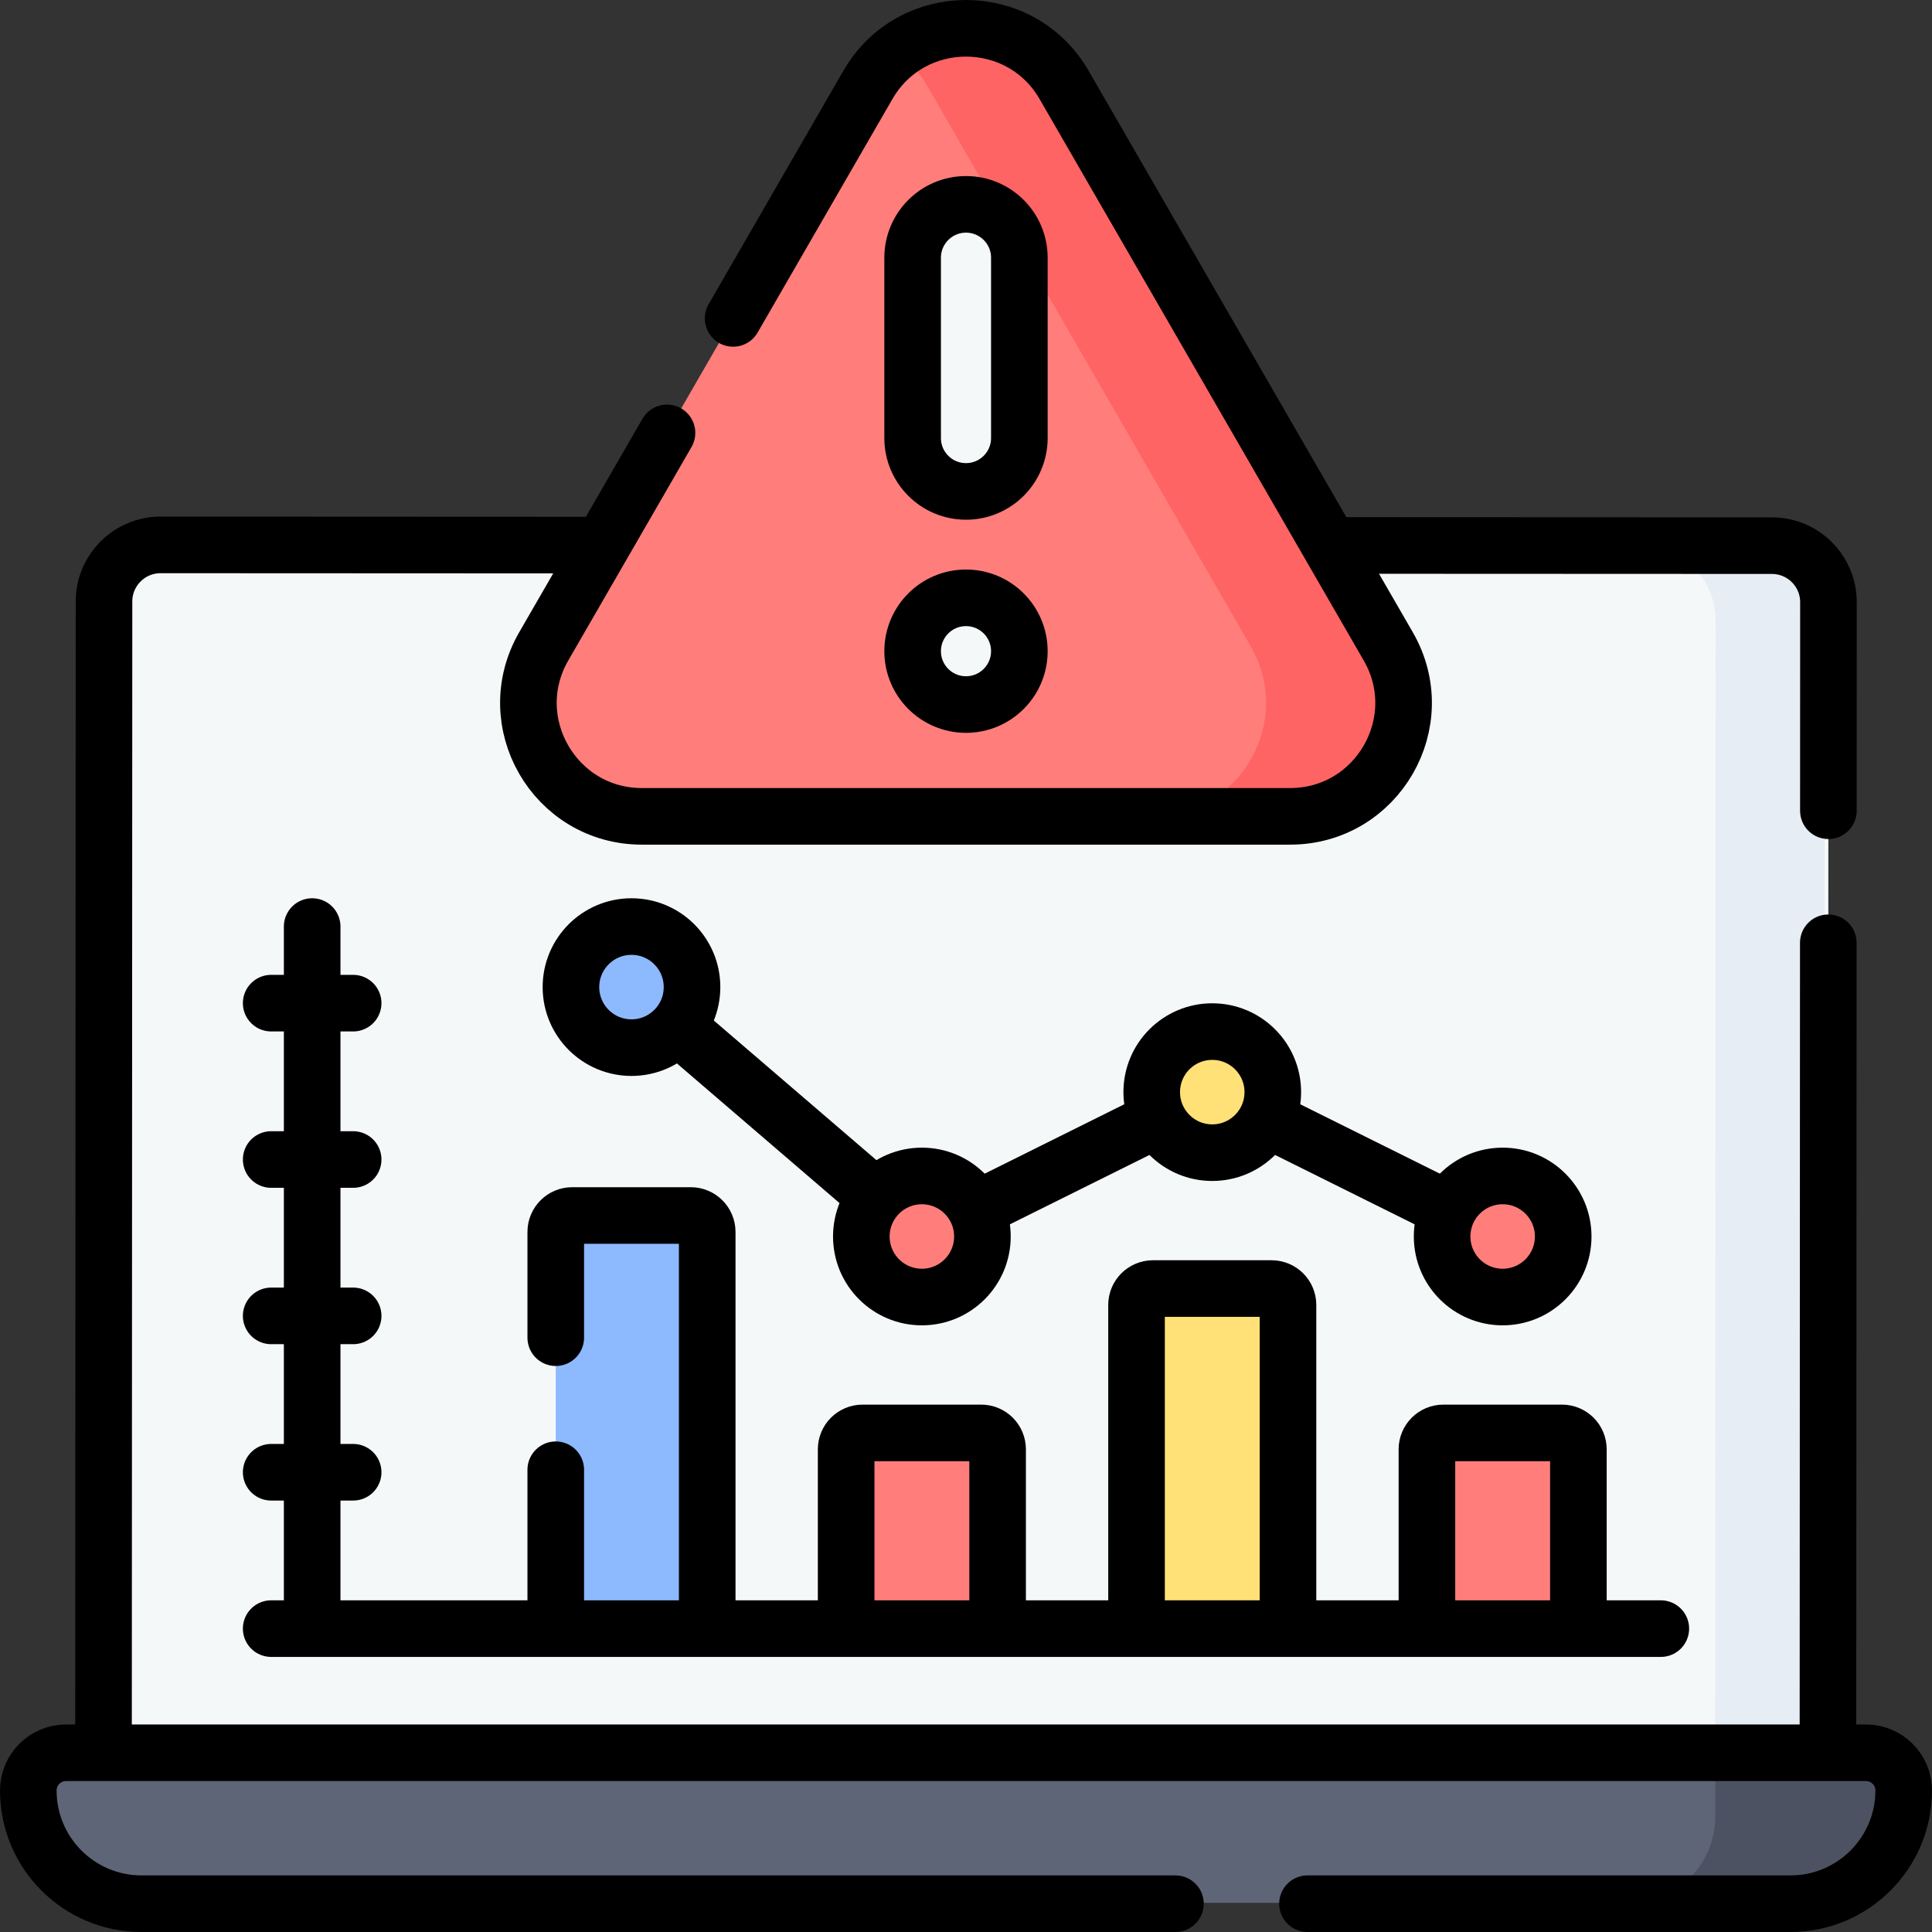 <svg version="1.1" id="Capa_1" xmlns="http://www.w3.org/2000/svg" xmlns:xlink="http://www.w3.org/1999/xlink" x="0px" y="0px" viewBox="0 0 512.003 512.003" style="enable-background:new 0 0 512.003 512.003;" xml:space="preserve">
<rect x="0" y="0" width="512.003" height="512.003" fill="#333333" stroke="none"/>
<g>
	<g>
		<g>
			<path style="fill:#F5F8F9;" d="M27.433,473.246l0.13-314.078c0.004-8.284,6.723-14.997,15.007-14.993l427,0.195&#10;&#9;&#9;&#9;&#9;c8.284,0.004,14.997,6.723,14.993,15.007l-0.13,314.078L27.433,473.246z"/>
			<path style="fill:#E6EDF4;" d="M483.561,159.374l-0.125,314.08l-28.883-0.01l0.122-308.926&#10;&#9;&#9;&#9;&#9;c0.004-11.128-9.014-20.151-20.141-20.154h0l34.596,0.01C477.101,144.374,483.571,151.094,483.561,159.374z"/>
			<path style="fill:#5E6577;" d="M489.643,470.269c5.523,0,9.412,2.007,9.412,7.529l0,0c0,16.569-19.949,23.153-36.518,23.153&#10;&#9;&#9;&#9;&#9;l-21.378,3.323l-403.658-0.001c-16.569,0-30-13.431-30-30v0c0-5.523,4.477-10,10-10l438.062,0.001L489.643,470.269z"/>
			<path style="fill:#4D5263;" d="M504.501,474.154c0.032,8.337-3.334,15.883-8.79,21.329c-5.43,5.43-12.93,8.79-21.21,8.79h-42.753&#10;&#9;&#9;&#9;&#9;h0c12.593,0,22.804-10.207,22.809-22.8l0.006-17.2h39.938C499.976,464.274,504.48,468.68,504.501,474.154z"/>
		</g>
		<g>
			<g>
				<path style="fill:#FF7E7B;" d="M378.15,431.602h40.142v-47.51c0-2.404-1.949-4.352-4.352-4.352h-31.437&#10;&#9;&#9;&#9;&#9;&#9;c-2.404,0-4.352,1.949-4.352,4.352V431.602z"/>
				<path style="fill:#FFE177;" d="M301.193,430.513h40.142v-84.681c0-2.404-1.949-4.352-4.352-4.352h-31.437&#10;&#9;&#9;&#9;&#9;&#9;c-2.404,0-4.352,1.949-4.352,4.352V430.513z"/>
				<path style="fill:#FF7E7B;" d="M224.237,431.602h40.142v-47.51c0-2.404-1.949-4.352-4.352-4.352h-31.437&#10;&#9;&#9;&#9;&#9;&#9;c-2.404,0-4.352,1.949-4.352,4.352V431.602z"/>
				<path style="fill:#8DB9FF;" d="M147.28,431.602h40.142V326.473c0-2.404-1.949-4.352-4.352-4.352h-31.437&#10;&#9;&#9;&#9;&#9;&#9;c-2.404,0-4.352,1.949-4.352,4.352V431.602z"/>
				<circle style="fill:#FF7E7B;" cx="398.221" cy="327.686" r="16.044"/>
				<circle style="fill:#FFE177;" cx="321.264" cy="289.427" r="16.044"/>
				<circle style="fill:#FF7E7B;" cx="244.308" cy="327.686" r="16.044"/>
				<circle style="fill:#8DB9FF;" cx="167.351" cy="261.593" r="16.044"/>
			</g>
		</g>
		<g>
			<g>
				<path style="fill:#FF7E7B;" d="M229.998,22.545l-85.867,148.726c-11.557,20.017,2.889,45.038,26.003,45.038h137.515&#10;&#9;&#9;&#9;&#9;&#9;l34.219-2.208c23.114,0,35.352-22.813,23.795-42.83L279.796,24.752c-9.463-16.39-28.34-21.567-42.015-11.117&#10;&#9;&#9;&#9;&#9;&#9;C234.755,15.948,232.092,18.918,229.998,22.545z"/>
				<path style="fill:#FF6464;" d="M367.871,171.271L282.004,22.545c-9.463-16.39-30.548-19.359-44.222-8.909&#10;&#9;&#9;&#9;&#9;&#9;c3.026,2.313,5.702,5.282,7.796,8.909l85.867,148.726c11.557,20.017-2.889,45.038-26.003,45.038h36.426&#10;&#9;&#9;&#9;&#9;&#9;C364.982,216.309,379.428,191.288,367.871,171.271z"/>
				<g>
					<path style="fill:#F5F8F9;" d="M256.001,130.224c-7.807,0-14.136-6.329-14.136-14.136V68.311&#10;&#9;&#9;&#9;&#9;&#9;&#9;c0-7.807,6.329-14.136,14.136-14.136c7.807,0,14.136,6.329,14.136,14.136v47.777&#10;&#9;&#9;&#9;&#9;&#9;&#9;C270.137,123.896,263.808,130.224,256.001,130.224z"/>
				</g>
				<circle style="fill:#F5F8F9;" cx="256.001" cy="172.555" r="14.136"/>
			</g>
		</g>
	</g>
	<g>
		<g>
			
				<line style="fill:none;stroke:#000000;stroke-width:15;stroke-linecap:round;stroke-linejoin:round;stroke-miterlimit:10;" x1="484.521" y1="249.852" x2="484.431" y2="463.603"/>
			<path style="fill:none;stroke:#000000;stroke-width:15;stroke-linecap:round;stroke-linejoin:round;stroke-miterlimit:10;" d="&#10;&#9;&#9;&#9;&#9;M354.821,144.553l114.75,0.05c8.28,0,15,6.72,14.99,15l-0.02,55.25"/>
			<path style="fill:none;stroke:#000000;stroke-width:15;stroke-linecap:round;stroke-linejoin:round;stroke-miterlimit:10;" d="&#10;&#9;&#9;&#9;&#9;M27.433,463.398l0.13-304c0.004-8.284,6.723-14.997,15.007-14.993l114.413,0.053"/>
			<path style="fill:none;stroke:#000000;stroke-width:15;stroke-linecap:round;stroke-linejoin:round;stroke-miterlimit:10;" d="&#10;&#9;&#9;&#9;&#9;M346.501,504.503h128c8.28,0,15.78-3.36,21.21-8.79s8.79-12.93,8.79-21.21c0-5.52-4.48-10-10-10h-477&#10;&#9;&#9;&#9;&#9;c-2.76,0-5.26,1.12-7.07,2.93s-2.93,4.31-2.93,7.07c0,16.57,13.43,30,30,30h274"/>
		</g>
		<g>
			<path style="fill:none;stroke:#000000;stroke-width:15;stroke-linecap:round;stroke-linejoin:round;stroke-miterlimit:10;" d="&#10;&#9;&#9;&#9;&#9;M194.281,84.382l35.71-61.86c11.56-20.03,40.46-20.03,52.02,0l85.89,148.77c11.56,20.02-2.89,45.05-26.01,45.05h-171.78&#10;&#9;&#9;&#9;&#9;c-23.12,0-37.57-25.03-26.01-45.05l32.66-56.57"/>
			<g>
				<path style="fill:none;stroke:#000000;stroke-width:15;stroke-linecap:round;stroke-linejoin:round;stroke-miterlimit:10;" d="&#10;&#9;&#9;&#9;&#9;&#9;M256.001,130.23c-7.81,0-14.14-6.33-14.14-14.14V68.299c0-7.81,6.33-14.14,14.14-14.14s14.14,6.33,14.14,14.14v47.791&#10;&#9;&#9;&#9;&#9;&#9;C270.141,123.899,263.811,130.23,256.001,130.23z"/>
			</g>
			
				<circle style="fill:none;stroke:#000000;stroke-width:15;stroke-linecap:round;stroke-linejoin:round;stroke-miterlimit:10;" cx="256.001" cy="172.572" r="14.14"/>
		</g>
		<g>
			<g>
				<path style="fill:none;stroke:#000000;stroke-width:15;stroke-linecap:round;stroke-linejoin:round;stroke-miterlimit:10;" d="&#10;&#9;&#9;&#9;&#9;&#9;M418.292,428.067v-43.975c0-2.404-1.949-4.352-4.352-4.352h-31.437c-2.404,0-4.352,1.949-4.352,4.352v43.975"/>
				<path style="fill:none;stroke:#000000;stroke-width:15;stroke-linecap:round;stroke-linejoin:round;stroke-miterlimit:10;" d="&#10;&#9;&#9;&#9;&#9;&#9;M341.335,428.067v-82.234c0-2.404-1.949-4.352-4.352-4.352h-31.437c-2.404,0-4.352,1.949-4.352,4.352v81.574"/>
				<path style="fill:none;stroke:#000000;stroke-width:15;stroke-linecap:round;stroke-linejoin:round;stroke-miterlimit:10;" d="&#10;&#9;&#9;&#9;&#9;&#9;M264.378,427.847v-43.755c0-2.404-1.949-4.352-4.352-4.352h-31.437c-2.404,0-4.352,1.949-4.352,4.352v43.975"/>
				
					<line style="fill:none;stroke:#000000;stroke-width:15;stroke-linecap:round;stroke-linejoin:round;stroke-miterlimit:10;" x1="147.281" y1="428.503" x2="147.281" y2="389.503"/>
				<path style="fill:none;stroke:#000000;stroke-width:15;stroke-linecap:round;stroke-linejoin:round;stroke-miterlimit:10;" d="&#10;&#9;&#9;&#9;&#9;&#9;M147.281,354.503v-28.03c0-2.4,1.95-4.35,4.35-4.35h31.44c2.4,0,4.35,1.95,4.35,4.35v102.7"/>
				
					<line style="fill:none;stroke:#000000;stroke-width:15;stroke-linecap:round;stroke-linejoin:round;stroke-miterlimit:10;" x1="230.306" y1="315.66" x2="181.079" y2="273.383"/>
				
					<line style="fill:none;stroke:#000000;stroke-width:15;stroke-linecap:round;stroke-linejoin:round;stroke-miterlimit:10;" x1="305.22" y1="297.403" x2="260.352" y2="319.709"/>
				
					<line style="fill:none;stroke:#000000;stroke-width:15;stroke-linecap:round;stroke-linejoin:round;stroke-miterlimit:10;" x1="381.504" y1="319.375" x2="337.308" y2="297.403"/>
				
					<circle style="fill:none;stroke:#000000;stroke-width:15;stroke-linecap:round;stroke-linejoin:round;stroke-miterlimit:10;" cx="398.221" cy="327.686" r="16.044"/>
				
					<circle style="fill:none;stroke:#000000;stroke-width:15;stroke-linecap:round;stroke-linejoin:round;stroke-miterlimit:10;" cx="321.264" cy="289.427" r="16.044"/>
				
					<circle style="fill:none;stroke:#000000;stroke-width:15;stroke-linecap:round;stroke-linejoin:round;stroke-miterlimit:10;" cx="244.308" cy="327.686" r="16.044"/>
				
					<circle style="fill:none;stroke:#000000;stroke-width:15;stroke-linecap:round;stroke-linejoin:round;stroke-miterlimit:10;" cx="167.351" cy="261.593" r="16.044"/>
			</g>
			
				<line style="fill:none;stroke:#000000;stroke-width:15;stroke-linecap:round;stroke-linejoin:round;stroke-miterlimit:10;" x1="82.727" y1="431.602" x2="82.727" y2="245.549"/>
			
				<line style="fill:none;stroke:#000000;stroke-width:15;stroke-linecap:round;stroke-linejoin:round;stroke-miterlimit:10;" x1="440.137" y1="431.602" x2="71.865" y2="431.602"/>
			
				<line style="fill:none;stroke:#000000;stroke-width:15;stroke-linecap:round;stroke-linejoin:round;stroke-miterlimit:10;" x1="71.865" y1="265.846" x2="93.589" y2="265.846"/>
			
				<line style="fill:none;stroke:#000000;stroke-width:15;stroke-linecap:round;stroke-linejoin:round;stroke-miterlimit:10;" x1="71.865" y1="307.285" x2="93.589" y2="307.285"/>
			
				<line style="fill:none;stroke:#000000;stroke-width:15;stroke-linecap:round;stroke-linejoin:round;stroke-miterlimit:10;" x1="71.865" y1="348.724" x2="93.589" y2="348.724"/>
			
				<line style="fill:none;stroke:#000000;stroke-width:15;stroke-linecap:round;stroke-linejoin:round;stroke-miterlimit:10;" x1="71.865" y1="390.163" x2="93.589" y2="390.163"/>
		</g>
	</g>
</g>
<g>
</g>
<g>
</g>
<g>
</g>
<g>
</g>
<g>
</g>
<g>
</g>
<g>
</g>
<g>
</g>
<g>
</g>
<g>
</g>
<g>
</g>
<g>
</g>
<g>
</g>
<g>
</g>
<g>
</g>
</svg>